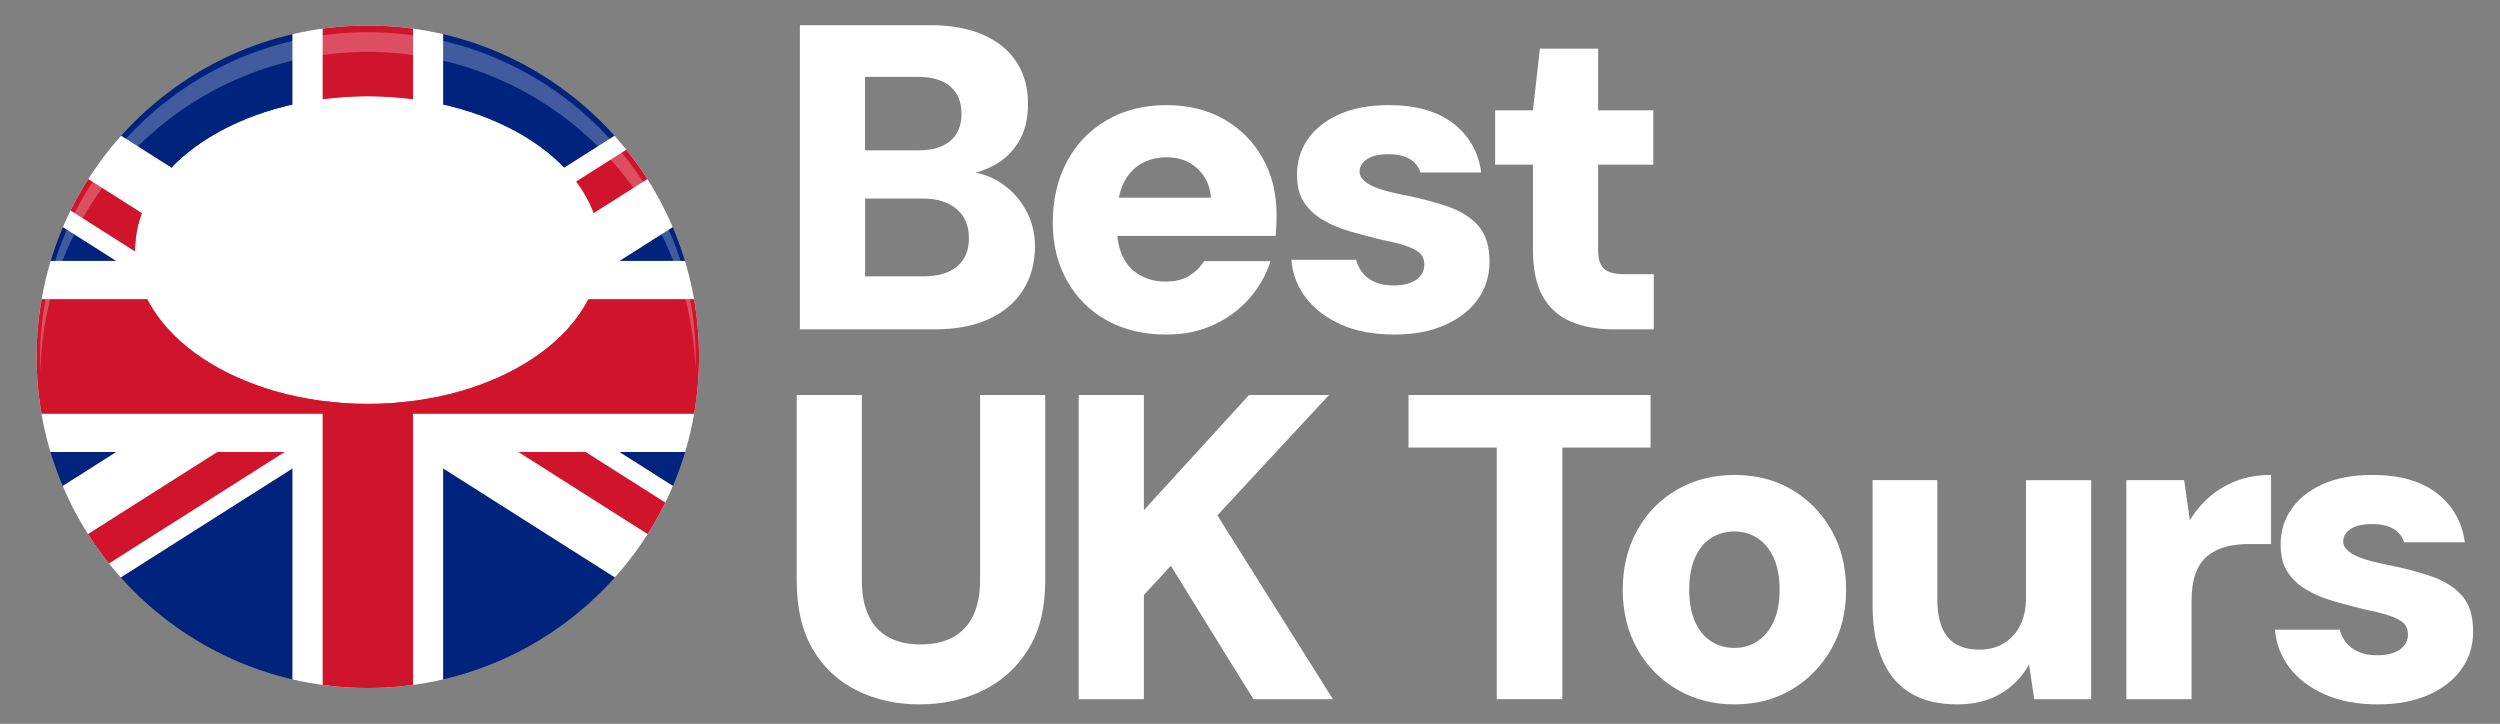 <?xml version="1.0" encoding="UTF-8"?>
<svg xmlns="http://www.w3.org/2000/svg" version="1.1" xmlns:cc="http://creativecommons.org/ns#" xmlns:dc="http://purl.org/dc/elements/1.1/" xmlns:inkscape="http://www.inkscape.org/namespaces/inkscape" xmlns:rdf="http://www.w3.org/1999/02/22-rdf-syntax-ns#" xmlns:sodipodi="http://sodipodi.sourceforge.net/DTD/sodipodi-0.dtd" xmlns:svg="http://www.w3.org/2000/svg" xmlns:xlink="http://www.w3.org/1999/xlink" viewBox="0 0 3292.512 953.245">
  <rect x="0" y="0" width="3292.512" height="953.245" fill="#808080" stroke="none"/>
  <!-- Generator: Adobe Illustrator 29.0.0, SVG Export Plug-In . SVG Version: 2.1.0 Build 186)  -->
  <defs>
    <clipPath id="clippath">
      <circle id="dome_clip" cx="484.424" cy="469.897" r="436.212" fill="none"/>
    </clipPath>
    <filter id="luminosity-invert" x="48.212" y="33.685" width="872.424" height="872.424" color-interpolation-filters="sRGB" filterUnits="userSpaceOnUse">
      <feColorMatrix result="cm" values="-1 0 0 0 1 0 -1 0 0 1 0 0 -1 0 1 0 0 0 1 0"/>
    </filter>
    <filter id="luminosity-noclip" x="48.212" y="33.685" width="872.424" height="872.424" color-interpolation-filters="sRGB" filterUnits="userSpaceOnUse">
      <feFlood flood-color="#fff" result="bg"/>
      <feBlend in="SourceGraphic" in2="bg"/>
    </filter>
    <filter id="luminosity-noclip1" x="48.212" y="-11392.415" width="872.424" height="32766" color-interpolation-filters="sRGB" filterUnits="userSpaceOnUse">
      <feFlood flood-color="#fff" result="bg"/>
      <feBlend in="SourceGraphic" in2="bg"/>
    </filter>
    <mask id="mask-2" x="48.212" y="-11392.415" width="872.424" height="32766" maskUnits="userSpaceOnUse"/>
    <radialGradient id="radial-gradient" cx="272.319" cy="236.296" fx="272.319" fy="236.296" r="475.85" gradientTransform="translate(234.789 253.284) scale(.917)" gradientUnits="userSpaceOnUse">
      <stop offset="0" stop-color="#000"/>
      <stop offset=".75" stop-color="#fff"/>
      <stop offset=".95" stop-color="#fff"/>
    </radialGradient>
    <mask id="mask-1" x="48.212" y="33.685" width="872.424" height="872.424" maskUnits="userSpaceOnUse">
      <g filter="url(#luminosity-noclip)">
        <g mask="url(#mask-2)">
          <circle id="ShadedEdge" cx="484.424" cy="469.897" r="436.212" fill="url(#radial-gradient)" mix-blend-mode="multiply"/>
        </g>
      </g>
    </mask>
    <radialGradient id="radial-gradient1" cx="272.319" cy="236.296" fx="272.319" fy="236.296" r="475.85" gradientTransform="translate(234.789 253.284) scale(.917)" gradientUnits="userSpaceOnUse">
      <stop offset="0" stop-color="#fff"/>
      <stop offset=".75" stop-color="#f2f2f2"/>
      <stop offset=".95" stop-color="#bfbfbf"/>
    </radialGradient>
    <mask id="mask" x="48.212" y="33.685" width="872.424" height="872.424" maskUnits="userSpaceOnUse">
      <g filter="url(#luminosity-invert)">
        <g mask="url(#mask-1)">
          <circle id="ShadedEdge1" data-name="ShadedEdge" cx="484.424" cy="469.897" r="436.212" fill="url(#radial-gradient1)"/>
        </g>
      </g>
    </mask>
    <linearGradient id="linear-gradient" x1="484.424" y1="126.678" x2="484.424" y2="531.941" gradientUnits="userSpaceOnUse">
      <stop offset="0" stop-color="#404040"/>
      <stop offset=".95" stop-color="#000"/>
    </linearGradient>
    <mask id="mask-3" x="177.854" y="126.678" width="613.141" height="405.263" maskUnits="userSpaceOnUse">
      <ellipse id="dome_ellipse" cx="484.424" cy="329.31" rx="306.57" ry="202.631" fill="url(#linear-gradient)"/>
    </mask>
    <clipPath id="clippath-1">
      <circle id="dome_clip1" data-name="dome_clip" cx="3796.936" cy="469.897" r="436.212" fill="none"/>
    </clipPath>
  </defs>
  <g id="Flag_under_dome_button_and_on_sphere" inkscape:version="0.92.3 (2405546, 2018-03-11)">
    <g id="Dome">
      <g clip-path="url(#clippath)">
        <g id="Flag">
          <g>
            <polygon points="946.249 91.967 583.563 27.449 583.563 322.149 946.249 91.967" fill="#00247d"/>
            <polygon points="385.285 27.449 22.599 91.967 385.285 322.149 385.285 27.449" fill="#00247d"/>
            <polygon points="583.563 896.948 946.249 847 583.563 616.818 583.563 896.948" fill="#00247d"/>
            <polygon points="22.599 847 385.285 905.866 385.285 616.818 22.599 847" fill="#00247d"/>
            <polygon points="-110.41 176.382 -110.41 343.644 153.137 343.644 -110.41 176.382" fill="#00247d"/>
            <polygon points="-110.41 595.322 -110.41 762.585 153.137 595.322 -110.41 595.322" fill="#00247d"/>
            <polygon points="1079.258 762.585 1079.258 595.322 815.711 595.322 1079.258 762.585" fill="#00247d"/>
            <polygon points="815.711 343.644 1079.258 343.644 1079.258 176.382 815.711 343.644" fill="#00247d"/>
          </g>
          <polygon points="617.433 469.483 1079.258 176.382 1079.258 91.967 946.249 91.967 484.424 385.068 22.599 91.967 -110.41 91.967 -110.41 176.382 351.415 469.483 -110.41 762.585 -110.41 847 22.599 847 484.424 553.899 946.249 847 1079.258 847 1079.258 762.585 617.433 469.483" fill="#fff"/>
          <polygon points="1079.258 91.967 990.586 91.967 440.088 441.345 -110.41 91.967 -110.41 148.243 440.088 497.622 -110.41 847 -21.738 847 528.76 497.622 1079.258 847 1079.258 790.724 528.76 441.345 1079.258 91.967" fill="#cf142b"/>
          <polygon points="1079.258 343.644 583.563 343.644 583.563 27.449 385.285 27.449 385.285 343.644 -110.41 343.644 -110.41 595.322 385.285 595.322 385.285 930.39 583.563 930.39 583.563 595.322 1079.258 595.322 1079.258 343.644" fill="#fff"/>
          <polygon points="1079.258 393.98 543.907 393.98 543.907 -3.764 424.941 -3.764 424.941 393.98 -110.41 393.98 -110.41 544.987 424.941 544.987 424.941 923.702 543.907 923.702 543.907 544.987 1079.258 544.987 1079.258 393.98" fill="#cf142b"/>
        </g>
        <g id="dome_shading">
          <g mask="url(#mask)">
            <circle id="ShadedEdge2" data-name="ShadedEdge" cx="484.424" cy="469.897" r="436.212"/>
          </g>
          <path id="arc" d="M484.426,42.405c-238.498.005-431.837,193.346-431.839,431.845.092,5.053.273,10.103.541,15.149C58.964,255.322,250.28,68.537,484.43,68.314c232.503.145,423.157,184.341,431.312,416.701.225-3.586.406-7.174.541-10.764-.002-238.503-193.347-431.846-431.85-431.845h-.007Z" inkscape:connector-curvature="0" fill="#fff" opacity=".25"/>
          <g mask="url(#mask-3)">
            <ellipse id="dome" cx="484.424" cy="329.31" rx="306.57" ry="202.631" fill="#fff"/>
          </g>
        </g>
      </g>
    </g>
    <g>
      <path d="M1053.453,433.751V33.148h171.115c27.845,0,51.408,4.292,70.678,12.876,19.261,8.584,33.854,20.603,43.78,36.054,9.917,15.452,14.879,33.676,14.879,54.654,0,20.227-4.292,37.199-12.876,50.934s-20.128,24.233-34.624,31.476c-14.504,7.252-30.332,11.643-47.5,13.163l9.156-6.867c18.689.769,35.098,5.723,49.217,14.879,14.11,9.157,25.27,21.085,33.479,35.768,8.2,14.692,12.304,30.814,12.304,48.358,0,21.747-5.151,40.83-15.452,57.229-10.301,16.409-25.279,29.187-44.925,38.344-19.654,9.157-43.592,13.735-71.822,13.735h-177.41ZM1139.297,197.967h70.392c18.313,0,32.334-4.194,42.063-12.59,9.729-8.388,14.593-20.218,14.593-35.482s-4.864-27.184-14.593-35.768c-9.729-8.584-23.947-12.876-42.636-12.876h-69.819v96.717ZM1139.297,363.931h77.259c18.689,0,33.282-4.292,43.78-12.876,10.489-8.584,15.738-21.077,15.738-37.485s-5.437-29.187-16.31-38.343-25.664-13.735-44.353-13.735h-76.115v102.44Z" fill="#fff"/>
      <path d="M1535.891,440.619c-29.759,0-55.798-6.206-78.118-18.6s-39.774-29.759-52.365-52.079-18.885-47.974-18.885-76.973c0-29.759,6.098-56.272,18.313-79.549,12.206-23.267,29.661-41.58,52.365-54.939,22.695-13.351,48.931-20.03,78.69-20.03,28.99,0,54.368,6.206,76.115,18.6,21.747,12.402,38.719,29.473,50.934,51.22,12.206,21.747,18.313,46.74,18.313,74.97,0,3.818-.099,8.11-.286,12.876-.197,4.775-.483,9.64-.858,14.593h-232.922v-50.361h147.651c-1.145-15.64-7.064-28.418-17.741-38.344-10.686-9.917-24.233-14.879-40.632-14.879-12.59,0-23.849,2.861-33.765,8.584-9.926,5.723-17.652,14.405-23.178,26.039-5.535,11.643-8.298,26.236-8.298,43.78v16.596c0,13.359,2.477,25.279,7.44,35.769,4.954,10.498,12.394,18.599,22.319,24.322,9.917,5.723,21.175,8.584,33.765,8.584,12.966,0,23.553-2.575,31.762-7.726,8.2-5.151,14.593-11.535,19.171-19.172h87.561c-5.347,17.553-14.504,33.765-27.47,48.645-12.975,14.88-28.713,26.612-47.214,35.196-18.51,8.584-39.398,12.877-62.666,12.877Z" fill="#fff"/>
      <path d="M1836.916,440.619c-27.47,0-51.032-4.391-70.678-13.163-19.655-8.772-35.106-20.504-46.355-35.196-11.258-14.683-17.652-31.377-19.172-50.075h85.271c1.521,6.107,4.292,11.732,8.298,16.882,4.006,5.151,9.443,9.255,16.311,12.304,6.867,3.059,15.067,4.579,24.608,4.579,9.157,0,16.784-1.234,22.892-3.72,6.099-2.477,10.587-5.812,13.449-10.015,2.861-4.194,4.292-8.584,4.292-13.163,0-7.243-2.2-12.68-6.581-16.31-4.391-3.622-10.784-6.769-19.172-9.443-8.396-2.665-18.51-5.15-30.332-7.439-13.735-3.434-27.38-7.056-40.918-10.874-13.547-3.81-25.664-8.871-36.34-15.166-10.686-6.295-19.083-14.11-25.181-23.464-6.107-9.344-9.156-21.461-9.156-36.34,0-17.169,4.667-32.621,14.021-46.355,9.344-13.735,23.079-24.698,41.205-32.907,18.117-8.2,39.962-12.304,65.527-12.304,35.858,0,64.186,8.012,84.985,24.036,20.79,16.024,33.094,37.583,36.913,64.669h-80.121c-2.289-7.628-6.966-13.539-14.021-17.741-7.064-4.194-16.507-6.295-28.329-6.295-12.215,0-21.559,2.2-28.042,6.581-6.492,4.391-9.729,9.827-9.729,16.311,0,4.578,2.191,8.781,6.581,12.59,4.382,3.818,10.775,7.153,19.172,10.015,8.388,2.861,18.501,5.437,30.332,7.726,23.267,4.579,43.396,9.828,60.376,15.738,16.972,5.919,30.332,14.405,40.061,25.467,9.729,11.07,14.593,26.71,14.593,46.928,0,18.698-5.061,35.196-15.166,49.503-10.114,14.308-24.608,25.664-43.494,34.051-18.886,8.388-40.919,12.591-66.1,12.591Z" fill="#fff"/>
      <path d="M2124.21,433.751c-20.603,0-38.916-3.335-54.94-10.015-16.024-6.671-28.427-17.643-37.199-32.907-8.781-15.255-13.163-36.054-13.163-62.379v-111.597h-49.789v-71.537h49.789l9.157-81.265h76.687v81.265h72.681v71.537h-72.681v112.741c0,11.446,2.575,19.556,7.726,24.322,5.151,4.775,14.021,7.154,26.612,7.154h38.916v72.681h-53.795Z" fill="#fff"/>
    </g>
    <g>
      <path d="M1210.641,927.682c-29.759,0-56.943-6.009-81.551-18.027s-44.066-30.045-58.374-54.082-21.461-54.368-21.461-90.994v-244.368h85.844v244.94c0,17.938,2.951,33.193,8.87,45.783,5.911,12.59,14.683,22.033,26.326,28.329,11.633,6.295,25.655,9.443,42.063,9.443,16.784,0,30.993-3.148,42.635-9.443,11.634-6.295,20.504-15.738,26.612-28.329,6.098-12.59,9.156-27.845,9.156-45.783v-244.94h85.844v244.368c0,36.626-7.538,66.958-22.605,90.994-15.076,24.036-35.106,42.063-60.09,54.082-24.993,12.018-52.749,18.027-83.269,18.027Z" fill="#fff"/>
      <path d="M1420.668,920.815v-400.603h85.844v151.657l138.494-151.657h105.302l-147.079,158.524,152.229,242.079h-104.729l-108.735-175.693-35.482,38.344v137.35h-85.844Z" fill="#fff"/>
      <path d="M1971.208,920.815v-331.356h-116.175v-69.247h318.766v69.247h-116.175v331.356h-86.416Z" fill="#fff"/>
      <path d="M2284.245,927.682c-27.854,0-52.937-6.492-75.256-19.458s-39.873-30.805-52.651-53.509c-12.787-22.695-19.171-48.546-19.171-77.545,0-29.759,6.384-56.084,19.171-78.976,12.778-22.892,30.332-40.722,52.651-53.509,22.319-12.778,47.402-19.172,75.256-19.172,28.23,0,53.312,6.394,75.256,19.172,21.935,12.787,39.39,30.528,52.365,53.223,12.966,22.704,19.458,48.931,19.458,78.69,0,29.384-6.492,55.423-19.458,78.118-12.975,22.704-30.43,40.543-52.365,53.509-21.944,12.966-47.026,19.458-75.256,19.458ZM2284.245,853.285c11.061,0,21.076-2.861,30.045-8.584,8.96-5.723,16.114-14.307,21.461-25.753,5.338-11.446,8.012-25.556,8.012-42.35s-2.674-30.904-8.012-42.349c-5.347-11.446-12.501-20.03-21.461-25.753-8.969-5.723-18.984-8.584-30.045-8.584-11.446,0-21.658,2.862-30.618,8.584-8.969,5.723-16.024,14.307-21.175,25.753-5.15,11.445-7.726,25.565-7.726,42.349s2.576,30.904,7.726,42.35,12.206,20.03,21.175,25.753c8.96,5.723,19.172,8.584,30.618,8.584Z" fill="#fff"/>
      <path d="M2577.251,927.682c-24.036,0-44.263-4.865-60.662-14.594-16.409-9.729-28.901-24.412-37.485-44.066-8.584-19.646-12.876-43.208-12.876-70.678v-165.964h85.271v157.38c0,21.747,4.48,38.156,13.449,49.217,8.96,11.07,22.981,16.596,42.063,16.596,12.206,0,22.892-2.763,32.048-8.298,9.157-5.526,16.311-13.35,21.461-23.464,5.15-10.104,7.726-22.409,7.726-36.913v-154.519h85.844v288.435h-74.97l-6.867-45.783c-8.396,15.648-20.603,28.328-36.627,38.057s-35.482,14.594-58.374,14.594Z" fill="#fff"/>
      <path d="M2800.444,920.815v-288.435h76.114l7.439,52.651c7.628-12.206,16.597-22.695,26.898-31.476,10.301-8.772,22.122-15.64,35.481-20.603,13.351-4.954,28.23-7.439,44.639-7.439v90.994h-29.187c-11.446,0-21.747,1.243-30.904,3.72-9.156,2.486-17.168,6.582-24.036,12.304-6.867,5.723-12.018,13.449-15.451,23.178-3.434,9.729-5.151,21.846-5.151,36.341v128.765h-85.843Z" fill="#fff"/>
      <path d="M3132.371,927.682c-27.47,0-51.032-4.391-70.678-13.163-19.654-8.772-35.106-20.504-46.355-35.196-11.258-14.683-17.651-31.377-19.172-50.075h85.271c1.52,6.107,4.292,11.732,8.298,16.882,4.006,5.151,9.443,9.255,16.311,12.304,6.867,3.059,15.067,4.579,24.608,4.579,9.156,0,16.784-1.234,22.892-3.72,6.099-2.477,10.587-5.812,13.449-10.015,2.861-4.194,4.292-8.584,4.292-13.163,0-7.243-2.2-12.68-6.582-16.31-4.39-3.622-10.784-6.769-19.171-9.443-8.397-2.665-18.511-5.15-30.332-7.439-13.734-3.434-27.38-7.056-40.919-10.874-13.547-3.81-25.663-8.871-36.34-15.166-10.686-6.295-19.082-14.11-25.181-23.464-6.107-9.344-9.157-21.461-9.157-36.34,0-17.169,4.668-32.621,14.021-46.355,9.345-13.735,23.079-24.698,41.205-32.907,18.116-8.2,39.962-12.304,65.527-12.304,35.857,0,64.186,8.012,84.984,24.036,20.791,16.024,33.095,37.583,36.913,64.669h-80.121c-2.289-7.628-6.966-13.539-14.021-17.741-7.064-4.194-16.507-6.295-28.328-6.295-12.215,0-21.56,2.2-28.043,6.581-6.491,4.391-9.729,9.827-9.729,16.311,0,4.578,2.19,8.781,6.581,12.59,4.382,3.818,10.775,7.153,19.172,10.015,8.388,2.861,18.501,5.437,30.331,7.726,23.268,4.579,43.396,9.828,60.377,15.738,16.972,5.919,30.331,14.405,40.061,25.467,9.729,11.07,14.593,26.71,14.593,46.928,0,18.698-5.061,35.196-15.165,49.503-10.113,14.308-24.608,25.664-43.494,34.051-18.886,8.388-40.919,12.591-66.1,12.591Z" fill="#fff"/>
    </g>
    <g id="Dome1" data-name="Dome">
      <g clip-path="url(#clippath-1)">
        <g id="Flag1" data-name="Flag">
          <g>
            <polygon points="3202.101 176.382 3202.101 343.644 3465.649 343.644 3202.101 176.382" fill="#00247d"/>
            <polygon points="3202.101 595.322 3202.101 762.585 3465.649 595.322 3202.101 595.322" fill="#00247d"/>
          </g>
          <polygon points="3929.945 469.483 4391.77 176.382 4391.77 91.967 4258.761 91.967 3796.936 385.068 3335.11 91.967 3202.101 91.967 3202.101 176.382 3663.927 469.483 3202.101 762.585 3202.101 847 3335.111 847 3796.936 553.899 4258.761 847 4391.77 847 4391.77 762.585 3929.945 469.483" fill="#fff"/>
          <polygon points="4391.77 91.967 4303.098 91.967 3752.6 441.345 3202.101 91.967 3202.101 148.243 3752.6 497.622 3202.101 847 3290.774 847 3841.272 497.622 4391.77 847 4391.77 790.724 3841.272 441.345 4391.77 91.967" fill="#cf142b"/>
          <polygon points="4391.77 343.644 3896.075 343.644 3896.075 27.449 3697.797 27.449 3697.797 343.644 3202.101 343.644 3202.101 595.322 3697.797 595.322 3697.797 930.39 3896.075 930.39 3896.075 595.322 4391.77 595.322 4391.77 343.644" fill="#fff"/>
          <polygon points="4391.77 393.98 3856.419 393.98 3856.419 -3.764 3737.452 -3.764 3737.452 393.98 3202.101 393.98 3202.101 544.987 3737.452 544.987 3737.452 923.702 3856.419 923.702 3856.419 544.987 4391.77 544.987 4391.77 393.98" fill="#cf142b"/>
        </g>
      </g>
    </g>
  </g>
</svg>